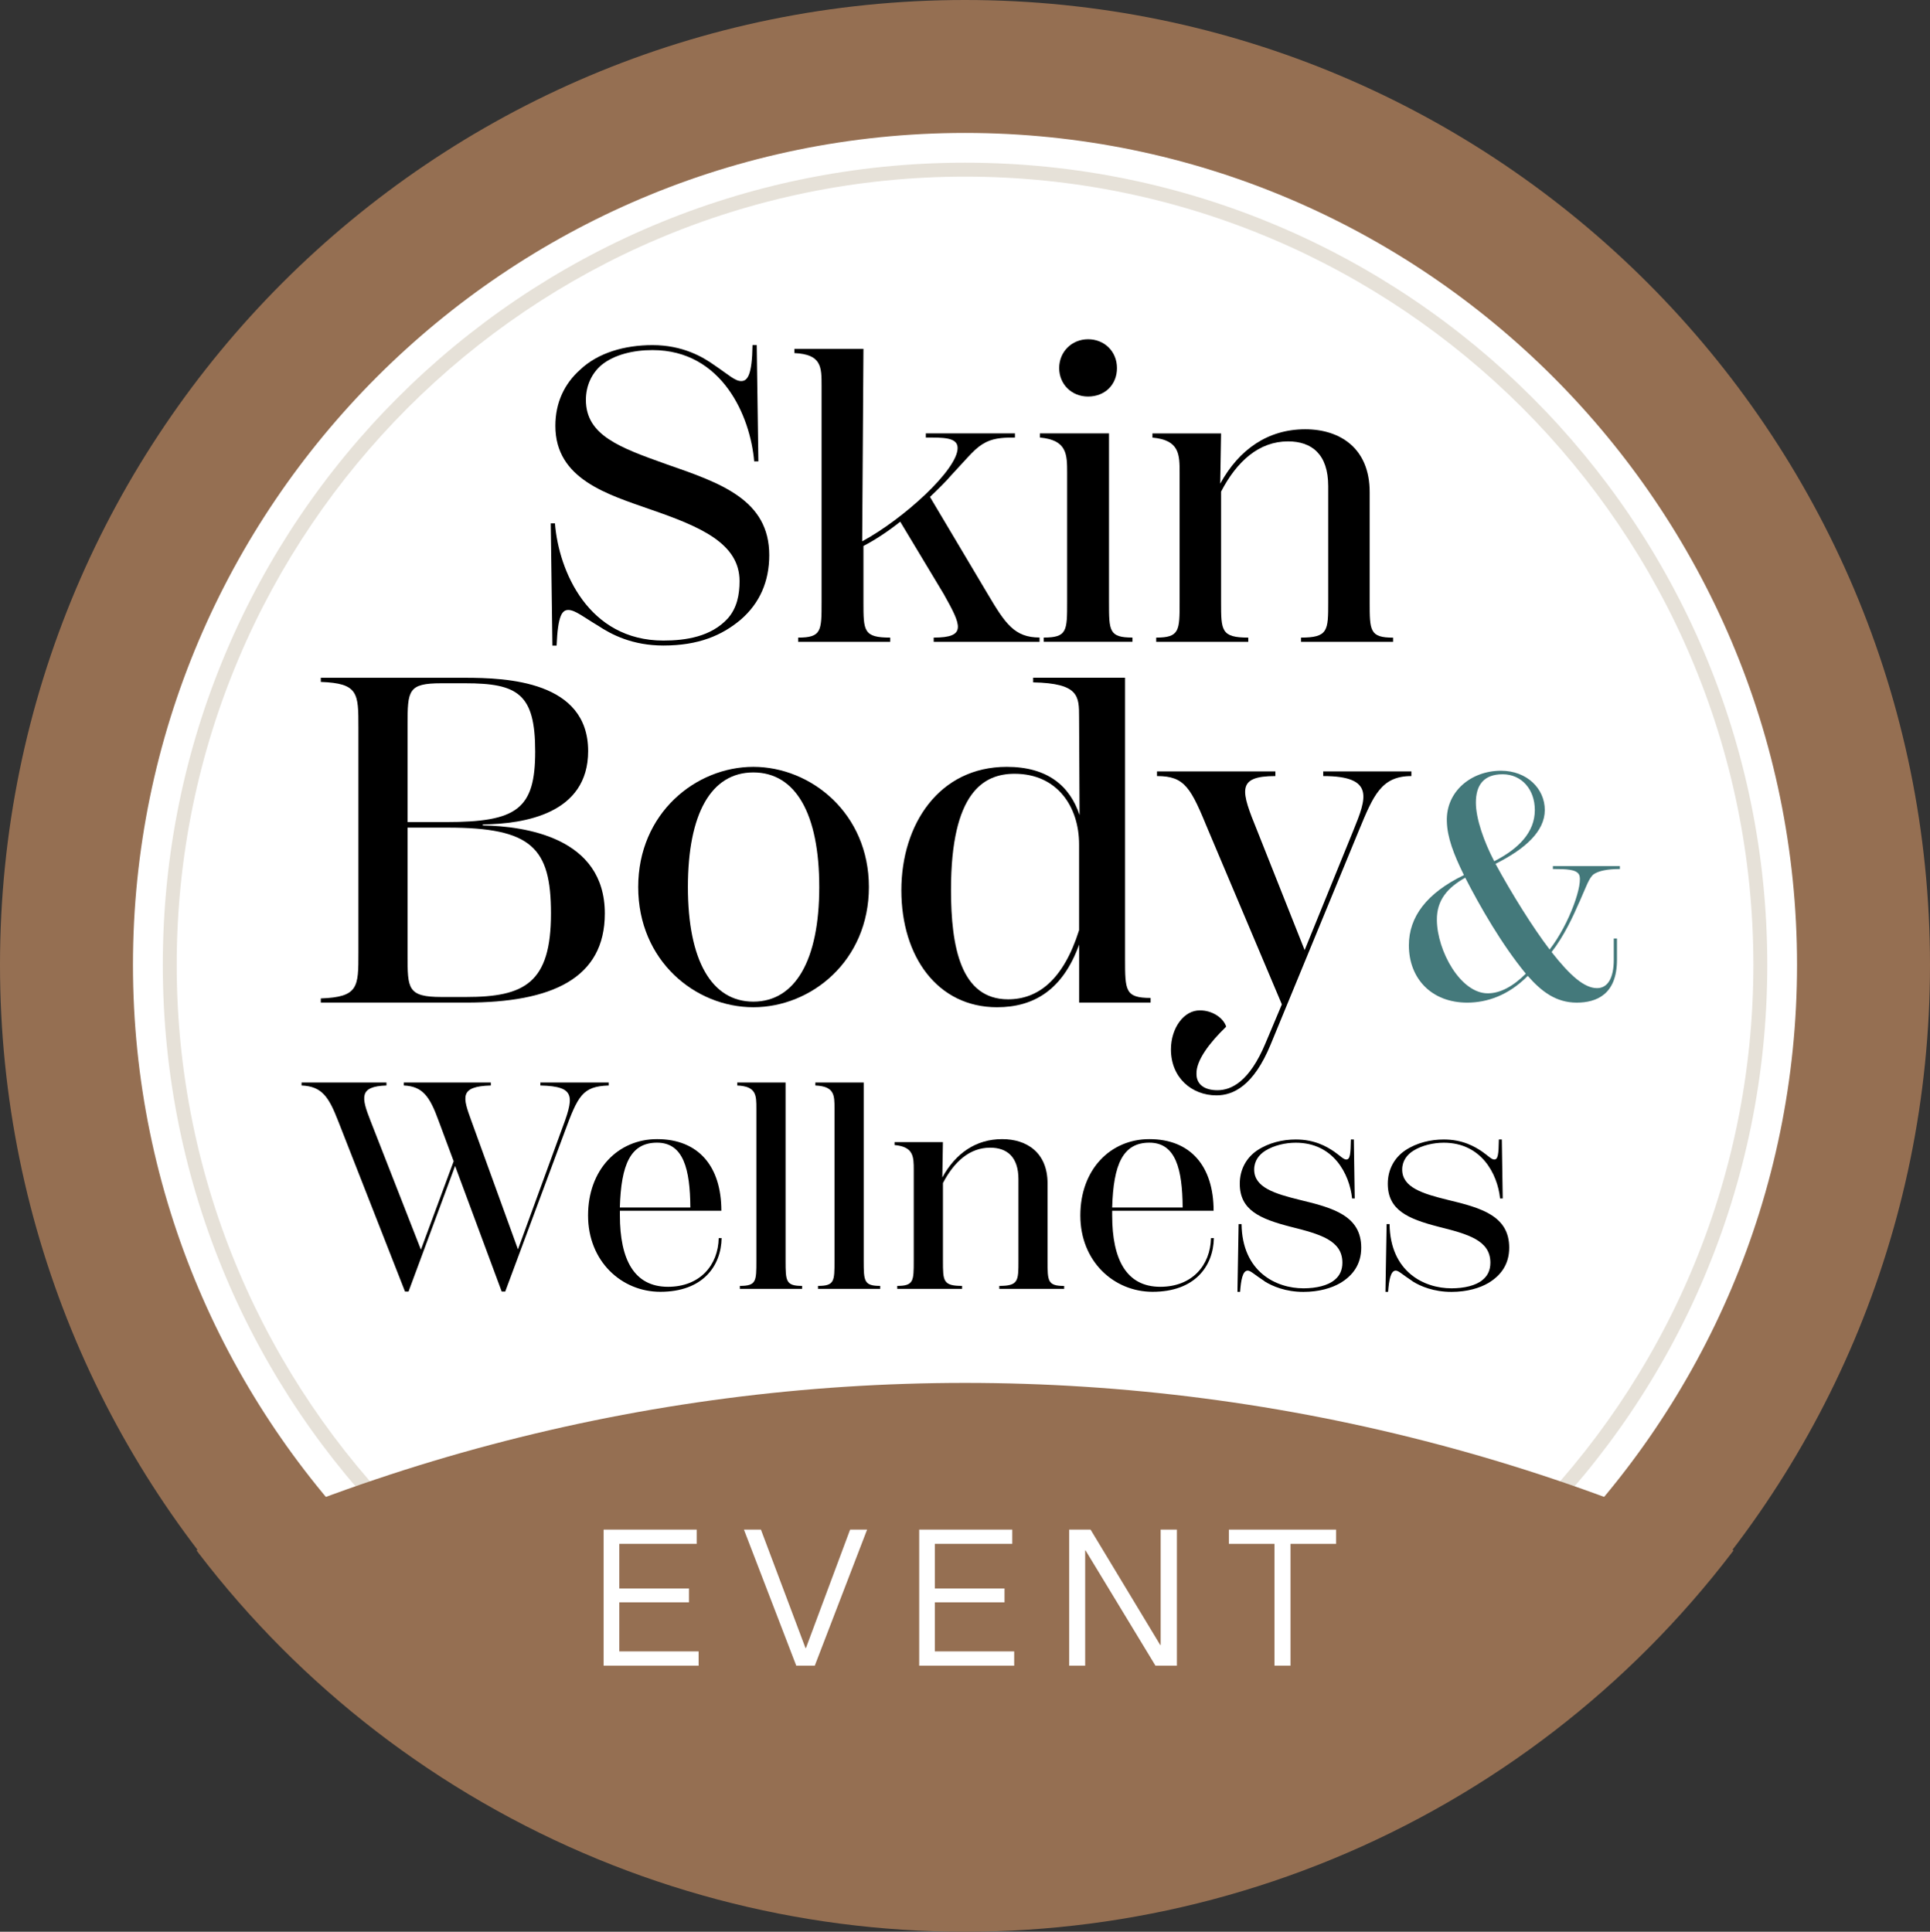 <?xml version="1.0" encoding="UTF-8"?>
<svg xmlns="http://www.w3.org/2000/svg" xmlns:xlink="http://www.w3.org/1999/xlink" id="Layer_2" data-name="Layer 2" viewBox="0 0 431.54 432">
  <rect x="0" y="0" width="431.54" height="432" fill="#333333" stroke="none"/>
  <defs>
    <style>
      .cls-1 {
        fill: #fff;
      }

      .cls-2 {
        fill: none;
      }

      .cls-3 {
        fill: #e6e1d8;
      }

      .cls-4 {
        fill: #44797b;
      }

      .cls-5 {
        fill: #956f52;
      }

      .cls-6 {
        clip-path: url(#clippath);
      }
    </style>
    <clipPath id="clippath">
      <circle class="cls-2" cx="215.78" cy="216.23" r="215.77"></circle>
    </clipPath>
  </defs>
  <g id="Layer_1-2" data-name="Layer 1">
    <circle class="cls-1" cx="215.77" cy="216" r="202.35"></circle>
    <path class="cls-3" d="M215.78,39.5c97.19,0,176.27,79.07,176.27,176.27s-79.07,176.27-176.27,176.27S39.51,312.96,39.51,215.77,118.58,39.5,215.78,39.5M215.78,36.38c-99.07,0-179.38,80.31-179.38,179.38s80.31,179.38,179.38,179.38,179.38-80.31,179.38-179.38S314.85,36.38,215.78,36.38h0Z"></path>
    <g class="cls-6">
      <circle class="cls-5" cx="215.78" cy="722.31" r="413.05"></circle>
    </g>
    <path class="cls-4" d="M353.12,201.75c-1.37,3.17-3.39,7.56-6.19,11.16,4.18,5.33,7.35,8.07,10.16,8.07,2.38,0,3.74-2.23,3.74-6.34v-4.76h.72v4.76c0,7.78-4.61,9.58-9,9.58-4.61,0-7.85-2.45-10.95-5.98-4.32,4.39-9.15,5.98-13.54,5.98-8,0-13.04-5.4-13.04-12.82,0-6.34,3.96-11.67,12.31-15.7-2.3-4.68-3.74-8.43-3.82-12.03-.22-6.63,5.4-11.31,12.1-11.31,5.83,0,9.8,4.03,9.8,8.79s-4.39,8.71-11.02,12.03c3.6,6.63,8.35,14.26,12.1,19.16,4.47-5.76,7.63-14.91,6.56-16.78-.65-1.15-2.81-1.22-5.83-1.22v-.65h14.98v.65c-2.88,0-4.75.43-5.83,1.15-1.08.79-1.73,2.88-3.24,6.27ZM341.16,217.74c-5.4-6.56-10.3-15.13-13.54-21.46-3.82,2.16-6.41,4.9-6.34,9.51.07,6.84,5.26,16.35,11.38,16.35,2.81,0,5.69-1.58,8.5-4.39ZM330,179.49c0,3.6,1.8,8.72,4.1,13.11,5.48-2.81,9.08-6.48,9.08-11.45,0-4.61-2.95-8-7.2-8s-5.98,2.45-5.98,6.34Z"></path>
    <g>
      <path d="M133.63,139.87c-2.99-1.78-5.05-3.46-6.55-3.46-1.4,0-2.34,1.22-2.62,7.96h-.94l-.37-27.32h.94c.84,10.67,7.49,26.2,24.24,26.2,4.96,0,10.67-.84,14.41-4.96,2.06-2.34,2.62-5.33,2.62-8.33,0-8.42-8.7-12.16-19.84-16-9.55-3.37-21.34-6.74-21.34-18.72,0-5.24,2.06-9.45,5.52-12.54,4.02-3.83,10.01-5.52,16.19-5.52,6.74,0,11.23,2.62,13.85,4.49,3.18,2.15,4.59,3.55,5.99,3.55s2.43-1.31,2.53-8.05h.94l.37,26.01h-.94c-.84-10.01-7.11-24.89-22.74-24.89-4.31,0-8.52,1.03-11.32,3.28-2.25,1.87-3.56,4.68-3.56,7.86,0,7.95,7.58,10.67,18.06,14.41,12.16,4.21,22.93,7.96,22.93,20.31,0,5.9-2.15,10.76-6.36,14.41-4.21,3.55-9.45,5.8-17.31,5.8-6.92,0-11.6-2.43-14.69-4.49Z"></path>
      <path d="M232.44,142.59v.94h-23.67v-.94c7.48,0,6.18-2.71,2.25-9.73l-9.73-16.19c-2.71,2.15-5.52,4.02-8.23,5.43v12.54c0,6.46,0,7.95,5.99,7.95v.94h-20.59v-.94c5.24,0,5.24-1.5,5.24-7.95v-48.38c0-4.21,0-7.02-6.08-7.3v-.94h15.44l-.28,43.04c9.17-4.96,21.34-16,21.34-20.87,0-2.43-3.28-2.34-7.11-2.34v-.93h19.93v.93c-1.97,0-4.4,0-6.46,1.03-2.43,1.22-3.65,2.99-7.86,7.48-1.03,1.22-2.81,2.99-4.68,4.77l12.91,21.71c3.93,6.64,5.99,9.73,11.6,9.73Z"></path>
      <path d="M233.37,143.52v-.94c5.24,0,5.24-1.5,5.24-7.95v-28.82c0-4.21,0-7.39-6.08-7.96v-.93h15.44v37.71c0,6.46,0,7.95,5.24,7.95v.94h-19.84ZM236.83,82.32c0-3.65,2.81-6.45,6.46-6.45s6.46,2.71,6.46,6.45-2.72,6.36-6.46,6.36-6.46-2.81-6.46-6.36Z"></path>
      <path d="M311.49,142.59v.94h-20.59v-.94c6.08,0,6.08-1.59,6.08-7.95v-25.92c0-7.11-3.65-10.01-8.98-10.01-6.46,0-11.42,4.4-14.97,11.23v24.7c0,6.36,0,7.95,6.08,7.95v.94h-20.59v-.94c5.24,0,5.24-1.59,5.24-7.95v-28.82c0-4.21,0-7.39-6.08-7.96v-.93h15.35l-.19,11.23c4.21-7.67,10.67-12.16,19-12.16,7.86,0,14.41,4.3,14.41,14.04v24.61c0,6.36,0,7.95,5.24,7.95Z"></path>
    </g>
    <g>
      <path d="M135.24,204.28c0,14.53-11.83,19.93-31.03,19.93h-32.48v-.93c8.41-.31,8.41-2.49,8.41-10.17v-50.44c0-7.68,0-9.86-8.41-10.17v-.93h32.17c9.44,0,27.61.73,27.61,16.4,0,14.01-14.22,16.29-23.56,16.4v.21c9.34.21,27.29,2.59,27.29,19.72ZM91.13,162.15v21.69h8.61c15.88,0,19.93-2.91,19.93-15.78s-3.84-15.26-15.67-15.26h-5.29c-7.47,0-7.58,1.56-7.58,9.34ZM123.2,204.28c0-14.74-4.36-19.2-23.14-19.2h-8.93v28.54c0,7.47,0,9.34,7.58,9.34h5.5c13.08,0,18.99-3.11,18.99-18.68Z"></path>
      <path d="M142.7,198.37c0-16.5,12.87-26.88,25.74-26.88s25.84,10.38,25.84,26.88-12.87,26.88-25.84,26.88-25.74-10.38-25.74-26.88ZM183.18,198.37c0-16.4-5.29-25.63-14.74-25.63s-14.63,9.24-14.63,25.63,5.29,25.63,14.63,25.63,14.74-9.24,14.74-25.63Z"></path>
      <path d="M257.27,223.17v1.04h-15.98v-12.97c-3.63,10.07-10.06,14.01-18.37,14.01-13.28,0-21.38-11.31-21.38-26.15s8.51-27.61,23.56-27.61c9.13,0,14.12,4.26,16.29,10.79l-.11-21.9c0-4.67,0-7.58-10.27-7.78v-1.04h20.55v62.79c0,7.16,0,8.82,5.71,8.82ZM241.28,208.02v-19.2c0-8.4-4.88-15.78-14.42-15.78-6.85,0-14.22,4.05-14.22,25.95,0,12.77,2.18,24.49,12.76,24.49,6.64,0,12.35-4.26,15.88-15.46Z"></path>
      <path d="M271.99,244.96c-5.5,0-10.17-3.94-10.17-10.28,0-4.77,2.91-8.82,6.54-8.72,2.7,0,5.19,1.66,5.81,3.63-3.74,3.63-6.75,7.58-6.64,10.59,0,2.39,1.87,3.63,4.67,3.63,3.11,0,7.16-1.87,10.79-10.58l3.63-8.62-16.4-38.81c-3.94-9.55-5.19-12.25-11.52-12.25v-1.04h26.47v1.04c-8.82,0-7.68,3.32-4.05,12.25l10.59,26.67,10.9-26.78c2.91-7.16,4.88-12.14-6.75-12.14v-1.04h19.72v1.04c-6.75,0-8.51,4.36-11.73,12.14l-19.72,47.85c-3.84,9.34-8.41,11.42-12.14,11.42Z"></path>
    </g>
    <g>
      <path d="M136.11,242.09v.66c-5.87.2-6.86,2.24-9.89,10.48l-13.25,35.6h-.79l-10.42-28.08-10.41,28.08h-.79l-14.96-38.17c-2.11-5.41-3.63-7.71-8.17-7.91v-.66h18.98v.66c-6.2.2-5.6,2.7-3.56,7.91l11.27,28.81,7.32-19.78-3.36-9.03c-1.98-5.47-3.56-7.71-7.78-7.91v-.66h19.45v.66c-7.12.2-6.26,2.64-4.35,7.91l10.42,28.74,9.56-26.17c2.97-7.91,3.63-10.28-4.55-10.48v-.66h15.29Z"></path>
      <path d="M161.35,276.89c-.13,6.26-4.22,12-13.71,12-8.63,0-16.15-6.79-16.15-17.07s6.72-17.07,15.43-17.07c9.23,0,14.37,6.06,14.37,16.02h-22.68v1.05c0,9.82,3.16,15.95,10.75,15.95,7.12,0,11.21-4.81,11.34-10.88h.66ZM138.61,270.04h15.75c-.07-8.57-1.52-14.5-7.45-14.5s-8.04,4.88-8.31,14.5Z"></path>
      <path d="M165.43,288.23v-.66c3.69,0,3.69-1.05,3.69-5.6v-34.08c0-2.97,0-4.94-4.28-5.14v-.66h10.81v39.88c0,4.55.07,5.6,3.69,5.6v.66h-13.91Z"></path>
      <path d="M182.9,288.23v-.66c3.69,0,3.69-1.05,3.69-5.6v-34.08c0-2.97,0-4.94-4.28-5.14v-.66h10.81v39.88c0,4.55.07,5.6,3.69,5.6v.66h-13.91Z"></path>
      <path d="M237.94,287.57v.66h-14.5v-.66c4.28,0,4.28-1.12,4.28-5.6v-18.26c0-5.01-2.57-7.05-6.33-7.05-4.55,0-8.04,3.1-10.55,7.91v17.4c0,4.48,0,5.6,4.28,5.6v.66h-14.5v-.66c3.69,0,3.69-1.12,3.69-5.6v-20.3c0-2.97,0-5.21-4.29-5.6v-.66h10.81l-.13,7.91c2.97-5.41,7.52-8.57,13.38-8.57,5.54,0,10.15,3.03,10.15,9.89v17.34c0,4.48,0,5.6,3.69,5.6Z"></path>
      <path d="M271.42,276.89c-.13,6.26-4.22,12-13.71,12-8.64,0-16.15-6.79-16.15-17.07s6.72-17.07,15.43-17.07c9.23,0,14.37,6.06,14.37,16.02h-22.68v1.05c0,9.82,3.17,15.95,10.75,15.95,7.12,0,11.21-4.81,11.34-10.88h.66ZM248.68,270.04h15.76c-.07-8.57-1.52-14.5-7.45-14.5s-8.04,4.88-8.31,14.5Z"></path>
      <path d="M282.75,286.52c-2.24-1.45-3.1-2.37-3.76-2.37-1.18,0-1.51,2.24-1.71,4.75h-.59l.26-15.16h.66c.13,10.68,7.71,14.37,13.84,14.37,2.77,0,5.47-.59,6.99-1.91,1.12-.92,1.71-2.17,1.71-3.82,0-5.01-5.01-6.39-11.6-8.04-6.92-1.78-11.34-3.76-11.34-9.62,0-3.16,1.45-5.8,3.89-7.45,2.57-1.72,5.73-2.44,8.63-2.44,4.22,0,6.92,1.58,8.57,2.7,1.32.92,2.11,1.78,2.7,1.78.86,0,.99-1.12,1.05-4.48h.66l.2,13.18h-.59c-.59-5.54-4.22-12.46-12.59-12.46-2.31,0-4.88.59-6.79,1.78-1.38.86-2.51,2.24-2.51,4.22,0,4.02,4.61,5.41,10.22,6.79,7.45,1.78,13.71,3.56,13.71,10.68,0,3.76-1.91,6.26-4.68,7.91-1.91,1.12-4.75,1.98-8.24,1.98-3.95,0-6.92-1.25-8.7-2.37Z"></path>
      <path d="M315.84,286.52c-2.24-1.45-3.1-2.37-3.76-2.37-1.18,0-1.51,2.24-1.71,4.75h-.59l.26-15.16h.66c.13,10.68,7.71,14.37,13.84,14.37,2.77,0,5.47-.59,6.99-1.91,1.12-.92,1.71-2.17,1.71-3.82,0-5.01-5.01-6.39-11.6-8.04-6.92-1.78-11.34-3.76-11.34-9.62,0-3.16,1.45-5.8,3.89-7.45,2.57-1.72,5.73-2.44,8.63-2.44,4.22,0,6.92,1.58,8.57,2.7,1.32.92,2.11,1.78,2.7,1.78.86,0,.99-1.12,1.05-4.48h.66l.2,13.18h-.59c-.59-5.54-4.22-12.46-12.59-12.46-2.31,0-4.88.59-6.79,1.78-1.38.86-2.51,2.24-2.51,4.22,0,4.02,4.61,5.41,10.22,6.79,7.45,1.78,13.71,3.56,13.71,10.68,0,3.76-1.91,6.26-4.68,7.91-1.91,1.12-4.75,1.98-8.24,1.98-3.95,0-6.92-1.25-8.7-2.37Z"></path>
    </g>
    <path class="cls-5" d="M215.77,29.73c102.58,0,186.04,83.46,186.04,186.04s-83.46,186.04-186.04,186.04S29.73,318.35,29.73,215.77,113.18,29.73,215.77,29.73M215.77,0C96.6,0,0,96.6,0,215.77s96.6,215.77,215.77,215.77,215.77-96.6,215.77-215.77S334.93,0,215.77,0h0Z"></path>
    <g>
      <path class="cls-1" d="M134.97,342.07h20.81v3.19h-17.31v9.97h15.58v3.11h-15.58v10.97h17.74v3.19h-21.24v-30.43Z"></path>
      <path class="cls-1" d="M166.34,342.07h3.8l9.97,26.5h.09l9.88-26.5h3.8l-11.7,30.43h-4.14l-11.7-30.43Z"></path>
      <path class="cls-1" d="M205.53,342.07h20.81v3.19h-17.31v9.97h15.58v3.11h-15.58v10.97h17.74v3.19h-21.24v-30.43Z"></path>
      <path class="cls-1" d="M239.06,342.07h4.79l15.58,25.81h.09v-25.81h3.63v30.43h-4.79l-15.63-25.77h-.09v25.77h-3.58v-30.43Z"></path>
      <path class="cls-1" d="M284.97,345.26h-10.19v-3.19h23.96v3.19h-10.19v27.24h-3.58v-27.24Z"></path>
    </g>
  </g>
</svg>

